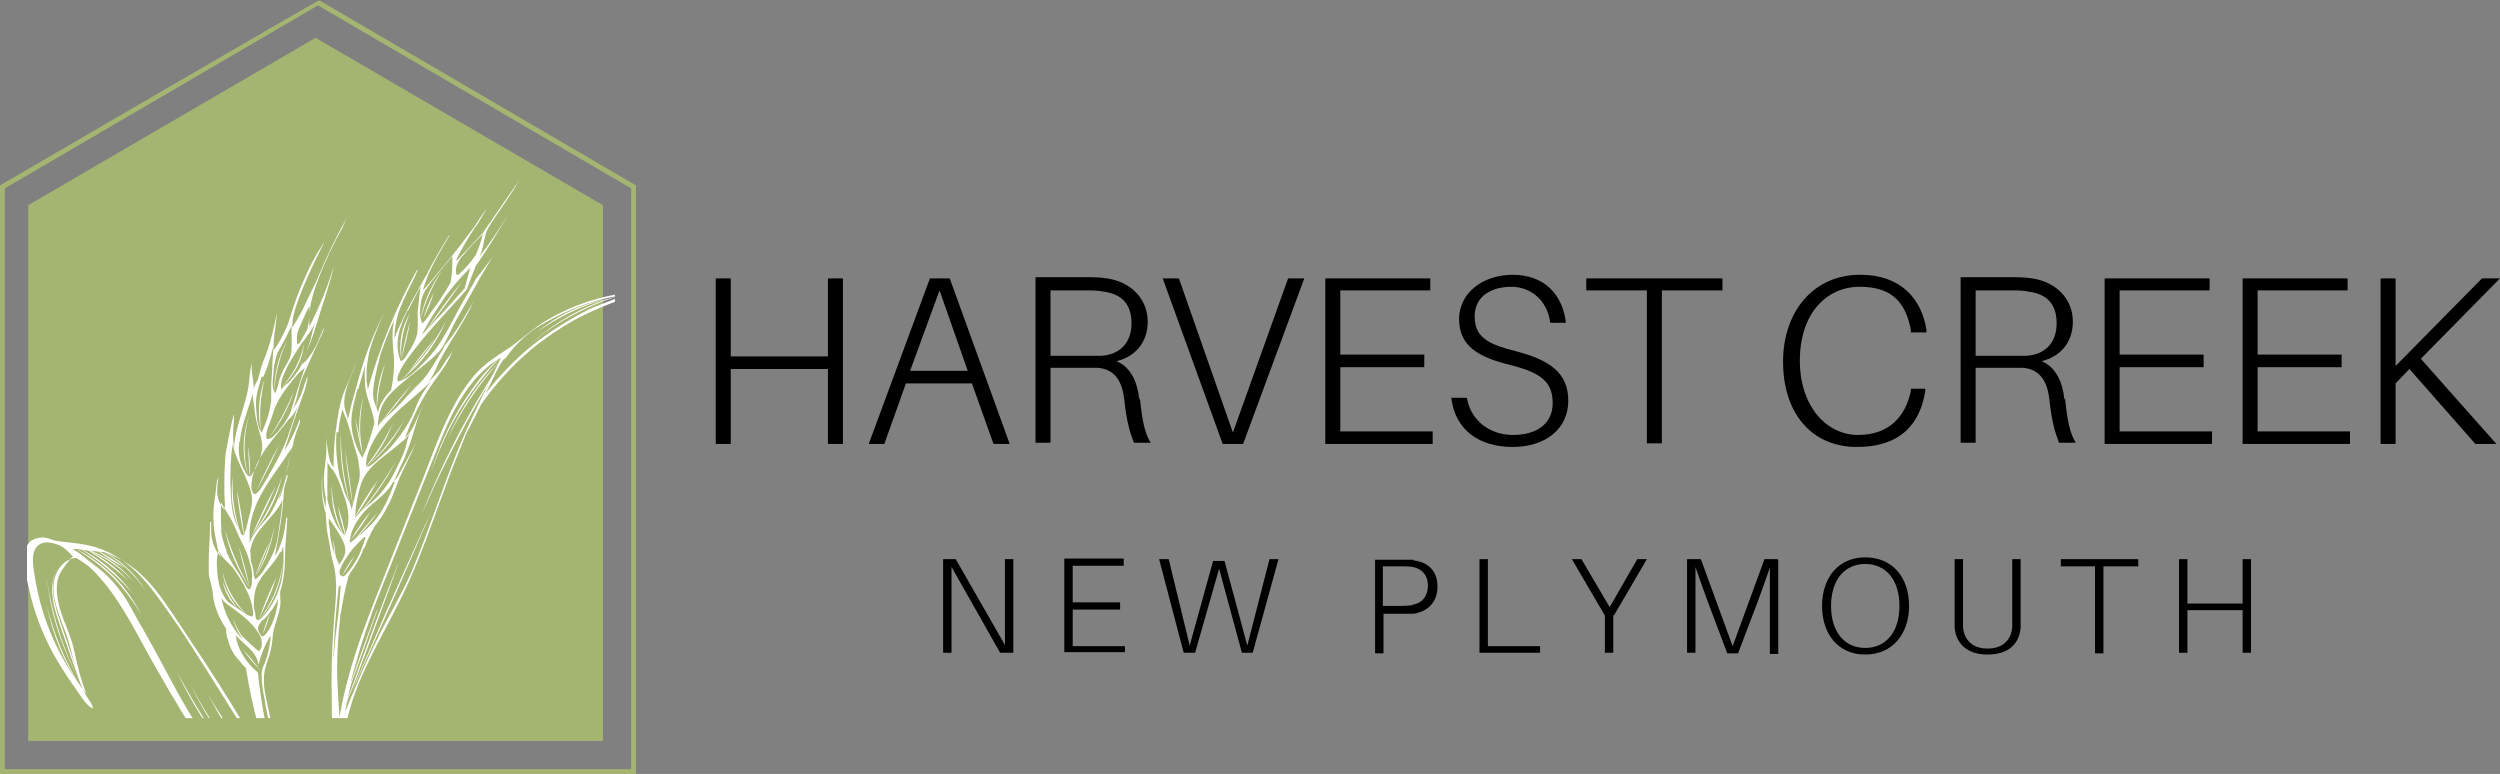<?xml version="1.0" encoding="UTF-8"?>
<svg id="Layer_1" data-name="Layer 1" xmlns="http://www.w3.org/2000/svg" xmlns:xlink="http://www.w3.org/1999/xlink" version="1.1" viewBox="0 0 416.7 129">
  <rect x="0" y="0" width="416.7" height="129" fill="#808080" stroke="none"/>
  <defs>
    <style>
      .cls-1 {
        clip-path: url(#clippath);
      }

      .cls-2 {
        fill: none;
      }

      .cls-2, .cls-3, .cls-4, .cls-5 {
        stroke-width: 0px;
      }

      .cls-6 {
        clip-path: url(#clippath-1);
      }

      .cls-7 {
        clip-path: url(#clippath-4);
      }

      .cls-8 {
        clip-path: url(#clippath-3);
      }

      .cls-9 {
        clip-path: url(#clippath-2);
      }

      .cls-10 {
        clip-path: url(#clippath-5);
      }

      .cls-3 {
        fill: #a4b471;
      }

      .cls-4 {
        fill: #000;
      }

      .cls-5 {
        fill: #fff;
      }
    </style>
    <clipPath id="clippath">
      <rect class="cls-2" x="87.2" y="49" width="15.4" height="9.3"/>
    </clipPath>
    <clipPath id="clippath-1">
      <rect class="cls-2" x="52.5" y="29.7" width="50" height="90"/>
    </clipPath>
    <clipPath id="clippath-2">
      <rect class="cls-2" x="28.5" y="110.4" width="12" height="9.3"/>
    </clipPath>
    <clipPath id="clippath-3">
      <rect class="cls-2" x="31.2" y="113" width="10.7" height="6.7"/>
    </clipPath>
    <clipPath id="clippath-4">
      <rect class="cls-2" x="33.8" y="114.4" width="13.3" height="5.3"/>
    </clipPath>
    <clipPath id="clippath-5">
      <rect class="cls-2" x="4.5" y="35.7" width="54.7" height="84"/>
    </clipPath>
  </defs>
  <path class="cls-3" d="M106,83.9V30.9L53.3.1h-.2C53,0,0,30.9,0,30.9v98.1h106v-45.1M.8,128.2V31.4L53,.9l52.2,30.5v96.8H.8M100.5,83.9v39.6H4.7V34.2L52.6,6.3l47.9,27.9v49.7"/>
  <path class="cls-4" d="M140.5,46.4h-2.5v13h-16.2v-13h-2.5v27.6h2.5v-12.5h16.2v12.5h2.5s0-27.6,0-27.6Z"/>
  <path class="cls-4" d="M162,63.9l3.6,10.1h2.7l-10-27.6h-3.3l-10.2,27.6h2.6l3.6-10.1h11ZM151.7,61.8l4.9-13.4,4.7,13.4h-9.6Z"/>
  <path class="cls-4" d="M189.9,66.6c-.3-2.9-1.4-5.4-3.8-6.4,2.9-.7,5.2-2.9,5.2-6.6s-2.7-6.6-6.8-7.2c-1.3-.2-2.4-.2-3.8-.2h-8.1v27.6h2.5v-12.5h5.6c.6,0,1.4,0,2.2,0,3,.2,4.2,2.4,4.5,5.4.4,3.6.9,5.3,1.6,7.1h2.8c-1-1.6-1.4-3.6-1.8-7.4h0ZM175.1,59.4v-11h5.6c1.3,0,2.2,0,3.2.2,3,.4,4.7,2,4.7,5.3s-2,5.2-5,5.4c-.9,0-1.6,0-2.8,0h-5.7Z"/>
  <path class="cls-4" d="M207.2,74l10.2-27.6h-2.7l-9.2,25.7-9-25.7h-2.7l10,27.6h3.3,0Z"/>
  <path class="cls-4" d="M238.8,71.9h-15.4v-10.7h14v-2.1h-14v-10.7h15v-2h-17.5v27.6h17.9v-2h0Z"/>
  <path class="cls-4" d="M252.1,45.8c-4.9,0-8.9,3-8.9,7.4s3.1,6.3,8.4,7.6c5.2,1.3,7.2,2.8,7.2,6.4s-2.9,5.3-6.6,5.3-7-2.2-7.7-6.2h-2.6c.6,5.3,4.6,8.2,10.2,8.2s9.3-3.1,9.3-7.7-3-6.8-8.9-8.3c-4.7-1.2-6.7-2.4-6.7-5.8s2.9-4.9,6.1-4.9,6,2.2,6.5,6h2.6c-.5-4.5-3.4-8-8.9-8h0Z"/>
  <path class="cls-4" d="M287.1,48.4v-2h-22.7v2h10.1v25.5h2.5v-25.5s10.1,0,10.1,0Z"/>
  <path class="cls-4" d="M310,45.8c-7.6,0-12.8,6-12.8,14.5s4.7,14.2,12.3,14.2,10.6-4.2,11.4-9.3v-.4s-2.4,0-2.4,0v.4c-.9,4.2-3.6,7.3-8.8,7.3s-9.7-4.7-9.7-12.4,4.3-12.3,10-12.3,7.7,3,8.5,7.2v.4h2.6v-.4c-.8-5.2-4.3-9.2-11-9.2h0Z"/>
  <path class="cls-4" d="M344.1,66.6c-.3-2.9-1.4-5.4-3.8-6.4,2.9-.7,5.2-2.9,5.2-6.6s-2.7-6.6-6.8-7.2c-1.3-.2-2.4-.2-3.8-.2h-8.1v27.6h2.5v-12.5h5.6c.6,0,1.4,0,2.2,0,3,.2,4.2,2.4,4.5,5.4.4,3.6.9,5.3,1.6,7.1h2.8c-1-1.6-1.4-3.6-1.8-7.4h0ZM329.3,59.4v-11h5.6c1.3,0,2.2,0,3.2.2,3,.4,4.7,2,4.7,5.3s-2,5.2-5,5.4c-.9,0-1.6,0-2.8,0h-5.7Z"/>
  <path class="cls-4" d="M368.7,71.9h-15.4v-10.7h14v-2.1h-14v-10.7h15v-2h-17.5v27.6h17.9v-2h0Z"/>
  <path class="cls-4" d="M391.7,71.9h-15.4v-10.7h14v-2.1h-14v-10.7h15v-2h-17.5v27.6h17.9v-2h0Z"/>
  <path class="cls-4" d="M403.5,59.8l13.2-13.4h-3l-14.4,14.6v-14.6h-2.5v27.6h2.5v-10.1l2.3-2.4,11,12.5h3.5l-12.6-14.2h0Z"/>
  <path class="cls-4" d="M168.9,108.8v-15.6h-1.4v8.1c0,1.9,0,4.3,0,6.2l-8.2-14.3h-2.1v15.6h1.4v-8.1c0-1.9,0-4.3,0-6.2l8.1,14.3h2.2Z"/>
  <path class="cls-4" d="M187.5,107.7h-8.7v-6.1h7.9v-1.2h-7.9v-6.1h8.5v-1.2h-9.9v15.6h10.1v-1.2h0Z"/>
  <path class="cls-4" d="M213.1,93.2h-1.5l-3.7,14.4-3.8-14.1h-1.9l-3.9,14.1-3.5-14.4h-1.6l4.1,15.6h1.9l4-14,3.8,14h1.8l4.3-15.6h0Z"/>
  <path class="cls-4" d="M235.6,93.3c-.7,0-1.3,0-2.1,0h-4.3v15.6h1.4v-6.6h2.9c.8,0,1.4,0,2.1,0,2.2-.3,4-1.8,4-4.5s-1.6-4.1-4-4.4h0ZM235.4,100.9c-.5,0-1.1.1-1.9.1h-3v-6.6h3c.8,0,1.4,0,1.9.1,1.4.2,2.6,1.2,2.6,3.1s-1.1,3-2.6,3.2Z"/>
  <path class="cls-4" d="M256.7,107.7h-8.7v-14.5h-1.4v15.6h10.1v-1.2h0Z"/>
  <path class="cls-4" d="M269,102.6l5.5-9.4h-1.6l-4.6,8-4.7-8h-1.6l5.5,9.4v6.2h1.4v-6.3h0Z"/>
  <path class="cls-4" d="M296.3,93.2h-2.2l-5.3,14.5-5.3-14.5h-2.3v15.6h1.4v-8.4c0-1.9,0-4.1,0-5.9.6,1.8,1.4,4,2.1,5.9l3.2,8.5h1.8l3.2-8.4c.7-1.9,1.5-4.1,2.1-5.9,0,1.8,0,4,0,6v8.4h1.4v-15.6h0Z"/>
  <path class="cls-4" d="M310.9,92.9c-4.5,0-7.2,3.4-7.2,8.1s2.7,8.1,7.2,8.1,7.3-3.4,7.3-8.1-2.7-8.1-7.3-8.1ZM310.9,108c-3.4,0-5.7-2.6-5.7-7s2.3-7,5.7-7,5.7,2.6,5.7,7-2.3,7-5.7,7Z"/>
  <path class="cls-4" d="M336.8,93.2h-1.4v10c0,.5,0,.9,0,1.4-.2,2-1.5,3.5-4.1,3.5s-3.9-1.5-4.1-3.5c0-.4,0-.9,0-1.4v-10h-1.4v10c0,.4,0,.9,0,1.4.2,2.5,1.9,4.5,5.5,4.5s5.3-1.9,5.5-4.5c0-.5,0-1,0-1.4v-10h0Z"/>
  <path class="cls-4" d="M356.4,94.4v-1.2h-12.9v1.2h5.7v14.5h1.4v-14.5h5.7,0Z"/>
  <path class="cls-4" d="M375.2,93.2h-1.4v7.4h-9.2v-7.4h-1.4v15.6h1.4v-7.1h9.2v7.1h1.4v-15.6Z"/>
  <g class="cls-1">
    <path class="cls-5" d="M103.5,49.2c-4.6,1.4-8.9,3.5-12.8,6.3-.9.7-1.8,1.4-2.7,2.2,3.6-3.3,7.6-5.8,12.2-7.5,1.1-.4,2.2-.7,3.4-1"/>
  </g>
  <path class="cls-5" d="M101.2,49.8c-4.2,1.1-8.1,3-11.6,5.5,3.4-2.8,7.3-4.6,11.6-5.5"/>
  <path class="cls-5" d="M66.3,94.1c-.9,2.7-1.9,5.4-2.9,8.1-1.7,4.6-3.4,9.3-5.2,13.9-.4.9-.7,1.9-1.1,2.8,1-2.7,1.9-5.4,2.9-8.1,1.7-4.6,3.4-9.3,5.2-13.9.4-.9.7-1.9,1.1-2.9"/>
  <path class="cls-5" d="M63,101.4c-1.5,4.4-3.1,8.9-4.7,13.2-.2.6-.4,1.2-.7,1.7,1.5-4.4,3.1-8.9,4.7-13.2.2-.6.4-1.2.7-1.7"/>
  <path class="cls-5" d="M72,85c-1.5,3.4-2.9,6.8-4.4,10.2-2.5,5.8-5.1,11.5-7.7,17.3-.5,1.2-1.1,2.3-1.6,3.5,1.5-3.4,2.9-6.8,4.4-10.2,2.5-5.8,5.1-11.5,7.7-17.3.5-1.2,1.1-2.3,1.6-3.5"/>
  <path class="cls-5" d="M71.9,78.6c1.8-5.9,4.7-11.3,8.6-16.1,1-1.1,2-2.2,3.1-3.2-4.2,4.5-7.7,9.5-10.1,15.2-.6,1.3-1.1,2.7-1.6,4.1"/>
  <path class="cls-5" d="M74.5,73.4c2.1-5,5-9.4,8.8-13.2-3.6,4-6.6,8.4-8.8,13.2"/>
  <path class="cls-5" d="M70.2,85.9c3-7.4,6.5-14.6,10.7-21.4,1-1.7,2.1-3.3,3.2-4.9-4.3,6.8-8.1,13.8-11.5,21-.8,1.8-1.6,3.5-2.4,5.3"/>
  <path class="cls-5" d="M63,80c-1.2,2.2-2.5,4.4-4,6.4,1.2-2.2,2.5-4.4,4-6.4"/>
  <path class="cls-5" d="M66,76.8c-1.8,3.6-4.2,6.9-7,9.8,2.7-3.1,5-6.3,7-9.8"/>
  <path class="cls-5" d="M61.8,85.2c-1,1.7-2.1,3.3-3.4,4.9,1-1.7,2.1-3.3,3.4-4.9"/>
  <path class="cls-5" d="M63.1,85.3c-1.4,1.8-2.9,3.6-4.5,5.3,1.4-1.8,2.9-3.6,4.5-5.3"/>
  <path class="cls-5" d="M65.5,70.5c-1.1,2.9-2.7,5.5-4.9,7.8,1.9-2.4,3.6-5,4.9-7.8"/>
  <path class="cls-5" d="M67.4,70c-1.5,2.9-3.5,5.4-6,7.5,2.3-2.2,4.3-4.7,6-7.5"/>
  <path class="cls-5" d="M68.7,64c-1.7,2.2-3.4,4.4-5.3,6.5,1.7-2.2,3.4-4.4,5.3-6.5"/>
  <path class="cls-5" d="M70.7,63c-1.8,2.3-3.8,4.4-5.8,6.5,1.8-2.3,3.8-4.4,5.8-6.5"/>
  <path class="cls-5" d="M66.3,63.4c0,0-.2.2-.2,0,0-.1.2-.1.2,0"/>
  <path class="cls-5" d="M72.5,56.4c-1.4,2-2.9,3.9-4.5,5.8,1.4-2,2.9-3.9,4.5-5.8"/>
  <path class="cls-5" d="M74.4,53.4c-1.7,3.9-4.2,7.3-7.6,10,3.1-2.9,5.6-6.2,7.6-10"/>
  <path class="cls-5" d="M68.4,52.1c-1.2,2.5-1.7,5.1-1.5,7.8-.5-2.7,0-5.4,1.5-7.8"/>
  <path class="cls-5" d="M68.4,53.4c-.4,2.2-.9,4.3-1.5,6.4.4-2.2.9-4.3,1.5-6.4"/>
  <path class="cls-5" d="M73.7,45.1c-1.7,2.6-2.9,5.4-3.7,8.4.6-3.1,1.8-5.9,3.7-8.4"/>
  <path class="cls-5" d="M72.3,48.8c-.4,1.4-1,2.8-1.7,4.2.4-1.4,1-2.8,1.7-4.2"/>
  <path class="cls-5" d="M64.2,60.6c-.8,2.6-1.3,5.2-1.4,7.9-.1-2.7.3-5.4,1.4-7.9"/>
  <path class="cls-5" d="M60.6,66c-.7,3.3-.8,6.5-.1,9.8-.9-3.2-.8-6.6.1-9.8"/>
  <path class="cls-5" d="M59.2,69.7c.5,1.9.9,3.9,1.2,5.9-.5-1.9-.9-3.9-1.2-5.9"/>
  <path class="cls-5" d="M57.5,74.9c.5,3.1,1,6.3,1.3,9.4-.5-3.1-1-6.3-1.3-9.4"/>
  <path class="cls-5" d="M56.8,72.1c0,4.2.6,8.3,1.7,12.4-1.3-4-1.9-8.1-1.7-12.4"/>
  <path class="cls-5" d="M55.3,80.7c0,3.2.9,6.3,2.3,9.2-1.7-2.8-2.5-5.9-2.3-9.2"/>
  <path class="cls-5" d="M56.3,84.3c.6,1.8,1.1,3.6,1.4,5.4-.6-1.8-1.1-3.6-1.4-5.4"/>
  <path class="cls-5" d="M55.5,89.9c.3,1.2.4,2.4.5,3.6-.3-1.2-.4-2.4-.5-3.6"/>
  <path class="cls-5" d="M59.1,92.6c-.6,1.2-1.3,2.3-2.1,3.4.6-1.2,1.3-2.3,2.1-3.4"/>
  <path class="cls-5" d="M77.1,46.8c-2,2.9-4,5.7-6.2,8.4,2-2.9,4-5.7,6.2-8.4"/>
  <g class="cls-6">
    <path class="cls-5" d="M59.8,150h0s0,0,0,0c0,0,0,0,0,.1,0,0,0,0,0,0h0ZM55.6,119.3v1c.2,2.8.6,5.5.5,8.4-.2-3.1-.4-6.2-.5-9.3h0ZM58.5,113.6c.4-1.8,1-3.6,1.5-5.4,0,0,0,0,0,0,.6-2,1.3-4,2-6h0c.9-2.5,1.9-4.9,2.9-7.4l5.4-13.6c.9-2.2,1.8-4.5,2.7-6.7.9-2.2,1.8-4.5,3-6.6,1.8-3.3,4.2-6.4,7.5-8.3-2.5,5.4-5.3,10.6-7.5,16.2-2.6,6.5-4.7,13.1-7.4,19.5-1.7,3.9-3.9,7.4-5.7,11.2-2,4-3.7,8.1-5.4,12.2.3-1.7.7-3.4,1.1-5.1h0ZM84.2,59.8c1.8-2.6,4.2-4.8,7-6.2,0,0,0,0,0,0,0,0,0,0,0,0,3.3-1.9,7-3.3,10.8-4.1.6-.1,1.3-.2,1.9-.3l-.4.2c-1.8.8-3.7,1.4-5.4,2.2-5.3,2.7-10.2,6.1-14.2,10.5-1.1,1.1-2,2.3-3,3.5.7-1.3,1.3-2.5,1.9-3.8.3-.7.7-1.3,1.2-2ZM58.8,115.7h0c0,0,0-.2.1-.3,0,0,0,.2-.1.3h0ZM55.7,107.1c.1-3,.4-5.9.7-8.8,0-.3.1-.7.4-.7,0,0-.4,5.1-.5,5.5-.3,2.3-.6,4.7-.7,7.1,0-1,0-2,.1-3h0ZM57.1,96h0c-.5,0-.5-.5-.5-.8.3-1.2,1.9-3.4,2.1-3.6.6-.7,1.2-1.3,1.9-2,.1-.1.2-.2.3,0,0,0-.1.5-.1.4-.2.5-.3.9-.5,1.4-.6,1.6-1.5,3.1-2.6,4.3-.2.2-.3.4-.6.4h0ZM56.5,94.1c0-.1-.9-2.2-1-2.5-.2-.8-.4-1.7-.5-2.6,0,0,0-.2,0-.3,0-.5-.1-.9-.2-1.4v-.5c0,0,0,0,0-.1,0,0,0-.1,0-.2h0s.1,0,.1,0c.8,1.3,3.1,4.1,2.6,5.8-.2.6-.5,1.2-1,1.8h0ZM54.6,83c-.1-2,0-4.1,0-6.1,0,.5.8,1.3,1,1.6.4.6.7,1.3,1,2,.3.8.5,1.6.8,2.3.7,1.9,1.1,4.6,0,6.4-1.6-1.4-2.5-4.3-2.9-6.3h0ZM56.4,72.1c.1-1.3.3-2.6.7-3.9,0,.3.5,1.3.6,1.6.7,1.9,1.1,3.8,1.7,5.7.1.3.2.7.3,1.1,0,.1,0,.3.1.4,0,0,0,0,0,0,0,.2,0,.4.1.5,0,0,0,.2,0,.2,0-.2-.1-.5-.2-.7.3,1.2.4,2.5,0,3.6-.4,1.4-.7,2.9-1.1,4.4.1-.5-.9-2.3-1.1-2.8-.3-1-.6-2-.9-2.9-.5-2.4-.7-4.9-.5-7.3h0ZM59.7,64.9c.4-1.4.8-2.7,1.2-4.1-.2,1.3-.1,2.6,0,3.9.3,2,1.3,3.8,1.5,5.8-.5,2-1.1,3.9-2,5.8-1-1.6-1.6-3.3-1.8-5.2-.2-2.1.5-4.3,1-6.3h0ZM63.6,58.6c.6-1.8,1.3-3.5,2.1-5.3-.4,1.8-.3,3.8-.1,5.6.2,2.1,0,4.1-.4,6.1h0c-.3.3-.5.6-.8.9-.7.9-1.2,1.8-1.4,2.9,0-.4-.6-1.6-.7-2.1-.2-.9-.1-1.7,0-2.6.3-1.9.8-3.8,1.3-5.7h0ZM68,51.8c.6-1.1,1.1-2.2,1.7-3.3.2-.3.3-.5.5-.8-.4,1.3-.4,3.2-.6,4.4,0,.9.1,1.8,0,2.8,0,1.3-.8,2.7-1.5,3.8-.3.5-.7,1.3-1.3,1.5-1.2-2.8-.2-5.8,1.1-8.4h0ZM71.5,45c-.1.2-.2.5-.3.7,0-.2.2-.5.3-.7ZM72.2,46.6c1-1.3,2.1-2.6,3.2-3.9,0,1.5,0,2.9-.3,4.4-.5.9-1,1.7-1.6,2.6-.4.7-1,1.4-1.5,2.1-.5.7-1,1.6-1.6,2.1-.6-1.1-.4-2.5-.2-3.7.2-1.4,1.2-2.5,2-3.6ZM75.8,43s0,0,0,0h0c0,0,0,0,0,0ZM77.1,42.7c1-1.3,2.2-2.5,3.4-3.7-.3,1.2-.7,2.4-1.2,3.5-.8,1.2-1.8,2.3-2.9,3.3,0,0-.2,0-.3,0-.4-1.2.3-2.3,1-3.2ZM77.3,48.2c-2.2,2.6-4.6,5.1-7,7.6.6-1.1,1.2-2.2,1.8-3.2.4-.6.8-1.2,1.2-1.8,1.4-2.2,3.2-4.3,5.1-6.2-.3,1.2-.7,2.4-1,3.6ZM79.4,46.4l-2.7,4.7c-1.3,2.4-2.5,4.9-4.1,7.1-.7.9-1.5,1.8-2.4,2.7-1,1-2.4,2.4-3.9,2.7-.3-.8.6-2.2,1-2.9,3.5-5.2,8.1-9.5,12.1-14.3ZM74.2,57.5c-.1.2-.2.4-.3.6-.9,1.4-1.7,2.9-2.7,4.3-1.9,2.6-4.6,5.1-7,7.3-.5.4-1,.9-1.2,1.4,0-2.3.7-4.1,2.3-5.7,1-1,2.1-1.9,3.2-2.8.3-.2.7-.5,1-.8,1.7-1.3,3.4-2.7,4.7-4.4h0ZM71.8,63.6c-1,1.3-1.9,2.7-2.5,4.3-.8,2.1-2,4-3.4,5.7-.7.9-1.5,1.7-2.3,2.4-.6.5-1.7,1.8-2.5,1.8-.2-.4,0-.9,0-1.3.6-2.8,2.4-5.2,4.4-7.2,2-2,4.3-3.7,6.3-5.7h0ZM67.2,73.5c.4-.4.9-.9,1.2-1.4-.4.6-.6,1.8-.8,2.5-.3.9-.7,1.9-1.2,2.8-.7,1.6-1.6,3.2-2.7,4.5-1,1.3-2.4,2.3-3.6,3.4-.3.3-.6.7-.9,1,0-1.8.4-3.7.9-5.4,1-3.4,4.6-5.1,7-7.4h0ZM65.3,80.7c.1-.2.3-.5.5-.4-.8,2.3-2,5.1-3.7,6.9-1.2,1.2-2.4,2.3-3.8,3.3,0-2,1.2-3.8,2.5-5.3,1.4-1.5,3.5-2.7,4.5-4.5h0ZM66.9,78.3h0c0,0,0-.2.1-.2v.2c-.1,0-.1,0-.1,0ZM59.7,148.9c-.4-.9-.7-1.8-1-2.7-1.1-3.2-1.3-7-1.6-10.4-.4-4-.2-7.9-.1-11.9.4-2.6,1.1-5.1,1.9-7.6,2.3-6.6,6.2-12.6,9.1-19,2.8-6.2,4.9-12.7,7.3-19,.8-2,1.6-4,2.4-6,.8-1.6,1.7-3.2,2.5-4.9,2.4-3.4,5.2-6.5,8.4-9.2,2.2-1.8,4.7-3.5,7.2-4.9,0,0,0,0,0,0,0,0,.1,0,.2-.1,1.3-.7,2.7-1.3,4-1.9,2.3-1,4.8-1.8,7.3-2.4.2,0,.1-.3,0-.3-5.7.2-11.3,1.9-16.2,4.8-2.2,1.3-4,3-6.1,4.5-2.1,1.4-4.1,2.6-5.8,4.5-3.3,3.8-5.3,8.6-7.1,13.2-.4,1.1-.9,2.3-1.3,3.4l-5.4,13.6c-1.7,4.4-3.5,8.7-5.1,13.2-1.6,4.5-2.9,9-3.7,13.7-.2-2.2-.3-4.5-.4-6.8h0c0-.5,0-1,0-1.5h0c0-2.8.2-5.5.5-8.2,0-.2,0-.5.1-.7.3-2,.7-4,1.2-5.9,0-.3.2-.5.3-.8.9-1.2,1.7-2.5,2.2-3.9,0-.1,0-.2.2-.3.2-.3.3-.7.4-1,.3-.6.6-1.3.9-1.9.2-.2.3-.5.4-.7.3-.4.6-.8.9-1.2.5-.7.9-1.4,1.3-2.2,1-1.8,1.5-3.7,2.3-5.4.7-1.4,1.3-2.8,2-4.2.1-.3.3-.6.4-.8,0,0,0,0,0-.1-.2.4-.4.8-.7,1.3-.8,1.5-1.6,3-2.4,4.4-.2.2-.4.5-.7.7.5-.5.8-1.6,1.1-2.2.4-.8.8-1.6,1.1-2.5.8-1.9,1.3-3.8,1.9-5.7.6-1.9,1.6-3.6,2.7-5.2.3-.4.6-.8.9-1.2,0,0,0,0,0,0-1.3,1.7-2.4,3.4-3.3,5.4-.7,1.5-1.2,3-2.4,4.1,1-2.7,2.2-5.3,3.7-7.7,1.4-2.3,3.4-4.4,4.3-7-.2.6-.8,1.2-1.1,1.7-.4.6-.8,1.3-1.3,1.9-.5.6-1.2,1.2-1.7,1.9.7-1.1,1.3-2.3,1.8-3.5,0,0,0,0,0,0,.2-.3.3-.6.5-.9,1.7-3.1,3.8-5.9,5.2-9.1-.4.7-.9,1.5-1.3,2.2-1.3,2.3-2.8,4.5-4.7,6.4,1.3-1.3,2.1-3.7,3-5.3,1.1-1.9,2.2-3.9,3.3-5.8.9-1.7,1.9-3.3,2.9-5h0c-1.3,1.9-2.8,3.7-4.3,5.5.4-1.2.9-2.5,1.4-3.7h0c0-.1,0-.1,0-.1.1-.2.3-.4.4-.6,1.9-2.7,3.5-5.5,5.3-8.4-1.6,2.5-3.2,5-5,7.3,0,0,0,0,0,0,.8-1.5.7-3.6,1.6-5,1.6-2.6,3.5-5,5-7.7-2,2.9-4,5.8-6,8.7,0,0,0,0,0,0-1.5,1.6-2.9,3.1-4.4,4.7h0c0,0,0-.1,0-.1,0,0,0-.1,0-.2.9-1.8,1.9-3.5,3-5.2,0,0,0,0,.1-.1.7-.9,1.2-2,1.8-2.9,0,0,0,0,0,0,0,0,0-.2.1-.2-.7.9-1.3,1.8-1.9,2.8-1.7,2.3-3.5,4.7-5.4,6.9-1.1,1.3-2.2,2.7-3.3,3.9.8-3.2,2.7-6.2,4.4-9.1,0,0,0-.2-.1,0,0,0,0,0,0,0,0,0,0,0,0,0-1.3,2.1-2.6,4.3-3.7,6.5-.6,1-1.1,1.9-1.6,2.9-1.5,2.5-2.7,5.1-3.8,7.7.1-1.8.4-3.6,1.1-5.3.7-1.7,1.6-3.5,2.4-5.1.1-.3.3-.6.4-1,0,0,0,0-.1,0-3.5,6.3-6.3,13-8.2,20,0-.4-.1-1-.2-1.4,0-.5,0-1,0-1.5,0-1.1.2-2.1.4-3.2.3-1.2.7-2.4,1.2-3.6.4-1,.8-2.2,1.4-3.1,0,0,0,0,0,0-.1.2-.3.4-.4.6-.4.8-.6,1.3-.7,1.5-1.6,3.4-2.8,7-3.7,10.6-.5,1.6-.9,3.2-1.3,4.9,0,0,0,0,0,.1v.3c0-.8-.5-1.7-.6-2.6-.2-2.2,1-4.6,1.8-6.6,0,0,0,0,0-.1h0c-.6,1.5-1.2,2.9-1.8,4.3-.8,1.9-1.1,4.3-1.4,6.3-.3,2.1-.4,4.3-.4,6.4-.8-1-.8-2-1-3.2-.2-1-.3-2,0-3-.3,1.1-.2,2.2-.2,3.3,0,1.1-.2,2.2-.3,3.3-.2,1.6-.1,3.2.2,4.8,0,.4,0,1,0,1.6-.3-1.1-.5-2.2-.6-3.3,0,0,0-.1,0-.2h0c0-.1,0-.2,0-.3,0-.5,0-1.1,0-1.6,0,0,0,0,0,0h0c0,0,0,0,0,0,0,0,0,0,0,0-.2,2.1,0,4.3.6,6.3.1,1.3.1,2.6.4,3.9.3,1.4.4,2.8.8,4.2,1,3.6.3,7.1.1,10.8-.3,4-.4,8.1-.3,12.1,0,5.1.3,10.2.8,15.2,0,2.9.4,5.8.8,8.7.3,1.7.5,3.3.9,5h0c.3,1.2.2,2.4.7,3.5.2.4.5,1.1,1,1.3.3,0,.4,0,.5,0,.2-.2-.2-.9-.3-1.2"/>
  </g>
  <path class="cls-5" d="M9.7,94.3c-1.8,3.2-.5,6.9.6,10.1,1.1,3.1,2.1,6.2,3.1,9.3.2.6.4,1.2.6,1.8-.6-1.7-1.2-3.4-1.9-5.2-.6-1.7-1.2-3.5-1.8-5.2-.6-1.8-1.3-3.5-1.5-5.4-.3-1.9,0-3.8.9-5.4"/>
  <path class="cls-5" d="M7.8,96.5c.8,5.1,2.2,10.1,4.4,14.8.5,1.1,1.1,2.2,1.7,3.3-2.6-4.5-4.5-9.3-5.5-14.3-.2-1.2-.4-2.5-.6-3.7"/>
  <path class="cls-5" d="M7.8,100.9c1.2,4.8,3,9.3,5.6,13.5-2.8-4.1-4.6-8.6-5.6-13.5"/>
  <path class="cls-5" d="M23.6,102.6c-1.3-2.3-2.9-4.4-4.7-6.3-1.9-1.9-4.1-3.5-6.4-4.9,2.4,1.2,4.6,2.8,6.5,4.7s3.4,4.1,4.6,6.5"/>
  <path class="cls-5" d="M22.1,98.9c-2.6-3-5.6-5.5-9-7.6,3.6,1.8,6.6,4.4,9,7.6"/>
  <path class="cls-5" d="M22.2,96.9c-2.3-2.5-5.1-4.4-8.4-5.5,3.4.9,6.2,2.8,8.4,5.5"/>
  <path class="cls-5" d="M24.4,98.7c-1.9-3-4.5-5.3-7.6-7,3.2,1.5,5.8,3.9,7.6,7"/>
  <g class="cls-9">
    <path class="cls-5" d="M39.4,127.6c-3.3-4.1-6.2-8.4-8.6-13-.6-1.1-1.1-2.3-1.7-3.4,2.4,4.6,5.1,9.1,8,13.3.7,1,1.5,2.1,2.3,3.1"/>
  </g>
  <g class="cls-8">
    <path class="cls-5" d="M40.8,127.8c-3.6-4.1-6.6-8.6-9-13.6,2.5,4.8,5.5,9.3,9,13.6"/>
  </g>
  <g class="cls-7">
    <path class="cls-5" d="M46,131.7c-3.6-4-6.9-8.2-9.6-12.8-.6-1.1-1.2-2.2-1.8-3.3,2.7,4.6,5.7,9,9,13.2.8,1,1.6,1.9,2.4,2.9"/>
  </g>
  <path class="cls-5" d="M21.4,96.8c-2.3-2.1-4.8-3.9-7.4-5.5,2.8,1.4,5.3,3.2,7.4,5.5"/>
  <path class="cls-5" d="M20.8,94.7c-1.6-.9-3.2-1.9-4.8-3.1,1.7.9,3.3,1.9,4.8,3.1"/>
  <path class="cls-5" d="M46.1,96.2c-.8,2.4-1.8,4.7-2.9,6.9.8-2.3,1.8-4.7,2.9-6.9"/>
  <path class="cls-5" d="M47.1,94.1c-.3,3.5-1.7,6.7-4,9.4,2.1-2.8,3.5-5.9,4-9.4"/>
  <path class="cls-5" d="M45.8,87.6c-.5,3-1.5,5.9-3.2,8.5,1.5-2.7,2.5-5.5,3.2-8.5"/>
  <path class="cls-5" d="M44.9,90.3c-.7,2-1.5,3.9-2.4,5.8.7-2,1.5-3.9,2.4-5.8"/>
  <path class="cls-5" d="M46,80.9c-1.2,2.9-2.6,5.8-4.1,8.6,1.2-2.9,2.6-5.8,4.1-8.6"/>
  <path class="cls-5" d="M47,79.4c-.8,3.6-2.4,6.8-4.9,9.6,2.2-2.9,3.8-6.1,4.9-9.6"/>
  <path class="cls-5" d="M38.8,79.3c-.2,3.6.3,7.1,1.7,10.5-1.6-3.3-2.2-6.8-1.7-10.5"/>
  <path class="cls-5" d="M39.5,81.7c.5,2.6,1,5.3,1.2,7.9-.5-2.6-1-5.3-1.2-7.9"/>
  <path class="cls-5" d="M37.5,88.3c1,3.4,2.4,6.7,4.2,9.8-2-3-3.5-6.2-4.2-9.8"/>
  <path class="cls-5" d="M39.8,91.1c.7,2.2,1.3,4.4,1.8,6.7-.7-2.2-1.3-4.4-1.8-6.7"/>
  <path class="cls-5" d="M37.1,95.3c.6,2.7,2,5.1,4,7.1-2.2-1.8-3.6-4.2-4-7.1"/>
  <path class="cls-5" d="M37.1,96.9c.6,1.6,1.4,3.1,2.5,4.5-1.3-1.2-2.1-2.7-2.5-4.5"/>
  <path class="cls-5" d="M46.6,74c-1.2,2.7-2.5,5.3-3.9,7.9,1.2-2.7,2.5-5.3,3.9-7.9"/>
  <path class="cls-5" d="M41.5,69.3c-.9,3.2-1,6.5-.2,9.8-1-3.2-.9-6.6.2-9.8"/>
  <path class="cls-5" d="M41.4,74.3c.2,1.8.3,3.7.3,5.5-.2-1.8-.3-3.7-.3-5.5"/>
  <path class="cls-5" d="M49,65.1c-.9,2.9-2.3,5.5-4.2,7.9,1.7-2.4,3.1-5.1,4.2-7.9"/>
  <path class="cls-5" d="M44.1,63.2c-.7,2.9-.9,5.8-.6,8.7-.6-2.9-.4-5.9.6-8.7"/>
  <path class="cls-5" d="M47.9,56.7c-1.3,2.7-2,5.6-2.2,8.6,0-3,.7-5.9,2.2-8.6"/>
  <path class="cls-5" d="M50.7,57.3c-.3,2.8-1.7,5.3-3.8,7.3,1.9-2.1,3.2-4.5,3.8-7.3"/>
  <path class="cls-5" d="M38.8,103c.7,1.9,1.7,3.5,3,5-1.5-1.3-2.5-3.1-3-5"/>
  <path class="cls-5" d="M45,102.2c-.3,1.2-.7,2.4-1.2,3.5.3-1.2.7-2.4,1.2-3.5"/>
  <path class="cls-5" d="M43.2,111.5c-1-1-1.9-2.1-2.7-3.2,1,1,1.9,2.1,2.7,3.2"/>
  <g class="cls-10">
    <path class="cls-5" d="M54,146h0c-.4-.4-.8-.8-1.2-1.1-.9-.8-1.8-1.6-2.6-2.5-1.7-1.7-3.4-3.4-5-5.2-3.9-4.5-7.5-9.2-10.9-14.1-2.2-3.2-4.1-6.5-5.9-9.9-1.5-2.8-3-5.6-4.6-8.4-.9-1.5-1.7-3.1-2.6-4.6-.9-1.5-2-2.9-3.2-4.1-1.2-1.2-2.6-2.1-3.9-3.2-.6-.5-1.3-1-2-1.4h.8c1.4.3,4.1.5,4.4.5h0c2,.7,3.8,1.7,5.5,3.1,2,1.7,3.6,3.7,5,5.8,1.5,2.1,2.9,4.3,4.3,6.4,2.9,4.3,5.7,8.7,8.4,13.2.3.5.7,1.1,1,1.6.3.6.6,1.1.9,1.7,1.9,3.1,3.6,6.4,5.3,9.6,2.2,4.1,4.5,8.2,6.8,12.2.2.5.4.9.6,1.4-.1-.3-.8-.7-1.1-1h0ZM10,101.5c.7,2.4,1.9,4.6,2.4,7.1.5,2.4,1.1,4.8,2,7-4.5-5.6-7.5-12.4-8.6-19.5-.2-1.4-.7-3.5.2-4.8,1-1.4,3-.9,4.3-.2.7.4,1.3,1.1,1.9,1.7-.2-.2-2.2,2.6-2.2,2.8-.9,1.8-.5,4.1,0,5.9h0ZM48.7,133.2c-.3-.6-.5-1.2-.8-1.8-.6-1.5-1.2-3-1.7-4.5-.7-1.8-1.2-3.7-1.7-5.5-.7-2.6-1-5.3-1.4-8.1,0-.4,0-.9-.2-1.3-.3-.2-.6-.5-.9-.8-1.3-1.4-2.5-3.3-2.7-5.3.7.8,1.6,1.5,2.3,2.2s1.4,1.7,1.5,2.7c.4-1.7,1.1-3.4,2-4.9,0,1.2-.3,2.4-.6,3.6-.3,1-.9,1.9-.9,2.9,0,1.4.2,2.8.5,4.1.3,2.3.9,4.6,1.6,6.9,2.2,6.8,5.4,13.2,8.4,19.7-1.9-3.3-3.8-6.6-5.3-10h0ZM37,99.8c.4.7,1.2,1.1,1.8,1.6,1.1.8,2.3,1.7,3.2,2.7.5.6,1.1,1.3,1.4,2,.3.6.4,1.9-.2,2.4-.2.2-3-2.7-3.1-2.7,0,0,0,0,0,0,.2.3.4.6.6.9-.2-.2-.4-.3-.6-.5-1.6-1.8-2.7-4.1-3.2-6.5h0ZM36.3,96.2c-.1-1.2-.3-2.7,0-3.9,0-.2,0-.4.1-.6,0,.2.5.8.6,1,.2.3.5.6.8.9,1.2,1,2.1,2.6,2.9,4,.8,1.5,1.4,3,1.5,4.7,0,.8-.7.3-1.1.1-.7-.4-1.3-.9-2-1.3-.5-.4-1.2-.7-1.5-1.3-.4-.6-.7-1.2-.9-1.8-.2-.6-.3-1.2-.4-1.8h0ZM37.8,91.9c-.4-1-.7-2-.9-3,0-.3-.2-5.1,0-5.1.2.4.4.9.7,1.2,0,0,0,0,0,0,.3.6.7,1.1,1,1.7.6,1.2,1.1,2.5,1.7,3.7.7,1.3,1.2,2.6,1.5,4,.2.7.3,1.4.2,2.2,0,.4,0,.9-.2,1.3-.2.6-.6.2-.8-.2-.3-.6-.7-1.2-1-1.8-.9-1.3-1.7-2.6-2.3-4h0ZM38.4,80.8c0-2.3,0-4.5.4-6.8.3,1.8,1.2,3.5,2,5.2.5,1.2,1.1,2.5,1.2,3.8.1,1.6-.6,3.3-.9,4.8,0,.3-.2.6-.3.9,0,.2-.1.6-.4.5-.3,0-.4-.8-.6-1-.2-.4-.3-.7-.5-1.1-.8-2.1-.8-4.3-.9-6.4h0ZM39.1,72.2c0,0,0-.2,0-.3,0,0,0,0,0,0,0,0,0,.2,0,.3h0ZM39.3,71.4c0,0,0,.1,0,.2,0,0,0,0,0,0v.2c0-.1,0-.3,0-.4h0ZM40,73.5c.2-2.3,1.1-4.6,1.8-6.8.2-.5.3-1,.4-1.4-.2.7.1,1.8.2,2.5,0,.8.2,1.7.4,2.6.3,1.4,1,2.9.9,4.4-.2,1.5-1,3.3-1.9,4.6,0,0-.1,0-.2,0-.5,0-1-1.3-1.2-1.7-.6-1.3-.7-2.7-.5-4.1h0ZM43.9,62.8c.3-.8.7-1.6.9-2.4.4-1.2.7-2.4,1-3.7-.3,1.3-.3,2.6-.4,3.9,0,1.3-.2,2.7-.2,4s0,1.4,0,2.2c-.1.8-.3,1.7-.5,2.5-.2.5-.3.9-.5,1.4,0,.1-.6,1.4-.6,1.4-.3-.4-.5-.9-.6-1.4-.2-.8-.2-1.7-.3-2.5-.1-1.1,0-2.2.3-3.3.2-.7.4-1.4.6-2.1h0ZM48.6,54.3c0,.4,0,1,0,1.4,0,1.4.2,3.2-.5,4.4-.4.7-.9,1.5-1.2,2.3-.4.8-.5,1.8-.8,2.6,0,0-.1.3-.2.5-.7-.6-.4-2.5-.3-3.4,0-1.1.3-2.1.6-3.2l.5-.9c.7-1.2,1.3-2.4,1.9-3.7h0ZM51.6,50.8s0,0,0,0c0,1.3,0,2.8-.4,4.1-.2.4-.5.9-.7,1.3-.1.2-.3.5-.4.7,0,0,0,0,0,0,0,0-.1.2-.2.3,0,0-.3.2-.4.1,0-.4,0-.9,0-1.1,0-.7.2-1.2.5-1.8.3-.8.7-1.5,1-2.3.1-.3.5-.8.7-1.3,0,0,0,0,.1-.1h0ZM50.5,57c.7-1,1.5-2.1,2.1-3.3-.4.8-.6,1.9-.8,2.8-.3.9-.6,1.9-.9,2.8-.4,1.2-1,2.3-1.8,3.3-.4.5-.8,1-1.3,1.4-.2.1-.9.8-.9,1-.2-1,.1-1.9.5-2.8.8-1.9,2-3.6,3.1-5.3ZM49.5,62.4c-.2.2-.3.4-.5.6.2-.2.3-.4.5-.6ZM50.2,61.8c.2-.2.4-.3.6-.5-.9,2.5-1.6,5-2.4,7.5-.3.6-.7,1.3-1.1,1.9-.4.5-.7.9-1.1,1.4-.2.2-.4.4-.6.6,0,0,0,0,0,0-.3.3-.7.5-1.1.5-.4-.8.2-2,.5-2.8.2-.6.4-1.2.6-1.8.4-1.3,1.2-2.6,2-3.7.8-1,1.6-2.2,2.6-3.1h0ZM48.4,69.7s0,0,0,0h0c.5-.6.9-1.3,1.3-2-.3.6-.5,1.4-.7,2-.2.7-.5,1.4-.7,2.1-.9,2.9-2.4,5.5-3.9,8.1-.5.8-.9,1.7-1.6,2.3-.7.6-.9-.7-.9-1.1,0-.9.2-1.8.5-2.7.5-1.5,1.4-3,2.4-4.3,1.1-1.5,2.3-2.8,3.4-4.3h0ZM48.9,73.9c-.8,2.9-1.3,6-2.4,8.8-.4,1.1-1,2.2-1.6,3.2-1.2,1.5-2.7,2.8-3.3,4.6,0-.2,0-.6,0-.8,0-.3,0-.6,0-.9,0-.6.1-1.2.2-1.8.9-4.5,4-8,6.4-11.7.3-.4.6-.9.8-1.4h0ZM47.1,83.3c-.2,2.2-.5,4.5-.9,6.7-.3,1.8-1.4,3.8-2.4,5.3,0,0-1.2,1.5-1.3,1.2l-.2-.6c0-.8-.2-1.6-.5-2.4,0-.5,0-1.1-.1-1.6.2-1.7,1.2-3.2,2.3-4.4,1.1-1.3,2.4-2.6,3.1-4.2h0ZM46.8,92.1c.2-.3.3-.7.4-1.1.2,3.4,0,6.6-1.8,9.6-.3.5-.6,1-1,1.5-.3.4-1.6,2.1-1.8.7,0-.6-.3-1.3-.3-1.9,0-1.1.1-2.2.5-3.2.9-2.2,2.9-3.6,3.9-5.7h0ZM43.8,103.4c.2-.2.3-.3.5-.5.9-1,1.7-2.1,2.1-3.3-.2.4,0,1-.2,1.4-.1.8-.3,1.6-.6,2.3-.3.9-.8,1.9-1.5,2.6-.6.5-.7-.2-1-.7-.3-.7.2-1.3.7-1.9h0ZM57.7,150.5c0-.1,0-.3-.2-.5-.7-1.2-1.2-2.6-1.8-3.8-.6-1.4-1.3-2.8-1.9-4.2-1.3-2.8-2.5-5.6-3.8-8.4-1.3-2.9-2.6-5.8-3.6-8.8-.7-1.9-1.1-3.9-1.5-5.9-.4-1.9-1-3.9-.9-5.9,0-1.3.5-2.6.9-3.8.4-1.2.5-2.4.6-3.6.3-1.9,1.5-4,1.2-6,0-.3,0-.6,0-1,.6-1.8.8-3.8.8-5.7,0-2.2.3-4.4.4-6.6,0,0-.1,0-.2,0-.2,2.2-.7,4.6-1.9,6.4.7-3.5,1.3-7,1.5-10.6,0-1,.5-1.9.7-2.9,0,0-.2,0-.2,0-.5,1.4-.7,2.8-1.4,4.2.1-.3.2-.8.3-1.1.1-.4.3-.9.4-1.3.2-.8.5-1.7.7-2.5.5-1.7.7-3.5,1.2-5.2.3-1,.6-1.9,1-2.9,0-.2,0-.4,0-.6-.7,1.9-1.6,3.7-2.6,5.4.7-2.3,1.4-4.6,2.2-6.8.6-1.9,1.5-3.7,1.7-5.7,0,0,0-.1,0-.1,0,.1,0,.3-.2.4,0,.3-.2.6-.3.9-.4,1.6-1.1,3-2,4.3,0,0,0,0,0,0,.8-1.6.9-3.6,1.6-5.3.9-2,1.8-4,2.7-6,.3-.7.7-1.4.9-2.1,0,0,0-.1-.1,0-.3.7-.6,1.4-.9,2.1-.4,1-1.1,2.1-1.8,3-.2.3-.8.7-.9,1,.3-.8.6-1.7.9-2.5.7-1.6,1.2-3.2,1.7-4.8.9-3,2-6,2.7-9,0,0,0-.1,0-.1-1,3.4-2.4,6.7-4,9.9-.3-2.7.5-5.4,1.5-8,1.1-2.9,2.5-5.8,4-8.5,0,0,0,.1-.1.2.3-.6.5-1.2.8-1.8-1.8,3.2-3.4,6.6-4.8,9.9-.5,1.3-1.2,2.5-1.8,3.8-.7,1.6-1.5,3.1-2.5,4.6,0-1.5.4-2.9.9-4.3,1.2-3.3,2.7-6.5,4.3-9.6,0,0,0-.2,0-.3-.1.5-.6,1.1-.9,1.6-.3.5-.6,1.1-.9,1.6-.6,1.1-1.1,2.3-1.6,3.4-.5,1.2-1,2.4-1.4,3.6-.5,1.4-.8,2.7-1.4,4.1-.3.7-.7,1.4-1,2-.2.3-.4.7-.6,1-.1.2-.6.7-.6.9,0-1,.4-4.3.7-6.5-.4,1.8-.8,3.6-1.3,5.3-.3,1.2-.9,2.4-1.3,3.6-.2.7-.4,1.4-.6,2.2-.2.5-.7,1.2-.7,1.7,0-1.5-.5-3-.3-4.4-.4,1.3-.4,2.7-.6,4.1-.6,3.4-2.2,6.6-2.4,10.1-.2-1.5-.2-3.1,0-4.6,0-.2,0-.5,0-.7h0c0-.2,0-.2,0-.2,0,0,0,0-.1,0,0,.3-.1.6-.2.9-.4,1.7-1,5-1.1,5.5-.1,1.5-.2,3-.2,4.5,0,.8,0,1.5,0,2.3,0,.8.2,1.7,0,2.5-.8-.7-1.3-2.2-1.2-3.3,0-.8.2-1.6.2-2.3,0,.1,0,.3-.1.4-.3,1-.3,2.3-.5,3.4-.2,1.3-.3,2.5-.2,3.8,0,1,.2,2.1.4,3.1.2.9.3,2.2,1,2.9-1.3-1-1.9-3.2-1.8-4.8,0-.4,0-.8,0-1.1,0,0-.1,0-.2,0,0,.4,0,.8,0,1.1,0,1.6-.2,3.3-.2,4.9s0,1.6,0,2.5c0,.8.4,1.6.5,2.4.2.8.2,1.7.4,2.5.4,1.6,1.1,3.1,2,4.4,0,0,0,0,0,0,0,.6,0,1.2.3,1.8.3,1.3.9,2.5,1.8,3.4.4.5.8,1,1.2,1.4,0,0,0,0,0,0,0,0,0,0,0,0,1,6.4,2.7,12.7,5.2,18.8.4,1,.8,2,1.3,3-2.3-4-4.7-8.1-7.1-12-2.8-4.5-5.6-9-8.5-13.5-1.4-2.2-2.9-4.4-4.4-6.5-1.5-2.1-3-4.2-4.8-5.9-1.8-1.7-3.9-3.1-6.2-3.9-2.2-.8-4.6-.9-6.8-1.2-1-.1-1.8-.7-2.8-.6-4.4.3-2.6,6.1-2,8.8.8,3.7,2.2,7.3,4,10.6.9,1.6,1.9,3.2,3,4.8.6.8,1.1,1.6,1.6,2.3.5.7,1.2,1.7,2,2-.1-.8-.7-1.4-1.1-2.1-.4-.8-.8-1.5-1.1-2.4-1-2.7-1.4-5.6-2.4-8.3-.4-1-.8-2-1.1-3-.7-1.9-1.2-3.9-.7-5.9.4-1.7,1.8-3.3,3.6-3.4,0,0,0,0,0,0,.7.4,1.4.9,2.1,1.4,0,0,0,0,0,0,3.8,3.5,6.4,8.2,8.9,12.8,0,0,0,0,0,0,1.5,2.8,3.1,5.5,4.7,8.3.9,1.4,1.7,2.9,2.6,4.3,2.9,4.7,6.1,9.3,9.6,13.6,3,3.7,6.3,7.2,9.6,10.6.8.8,1.6,1.7,2.5,2.5l2,2c.4.4.8,1,1.2,1.4.4.3.6.3.6,0"/>
  </g>
</svg>